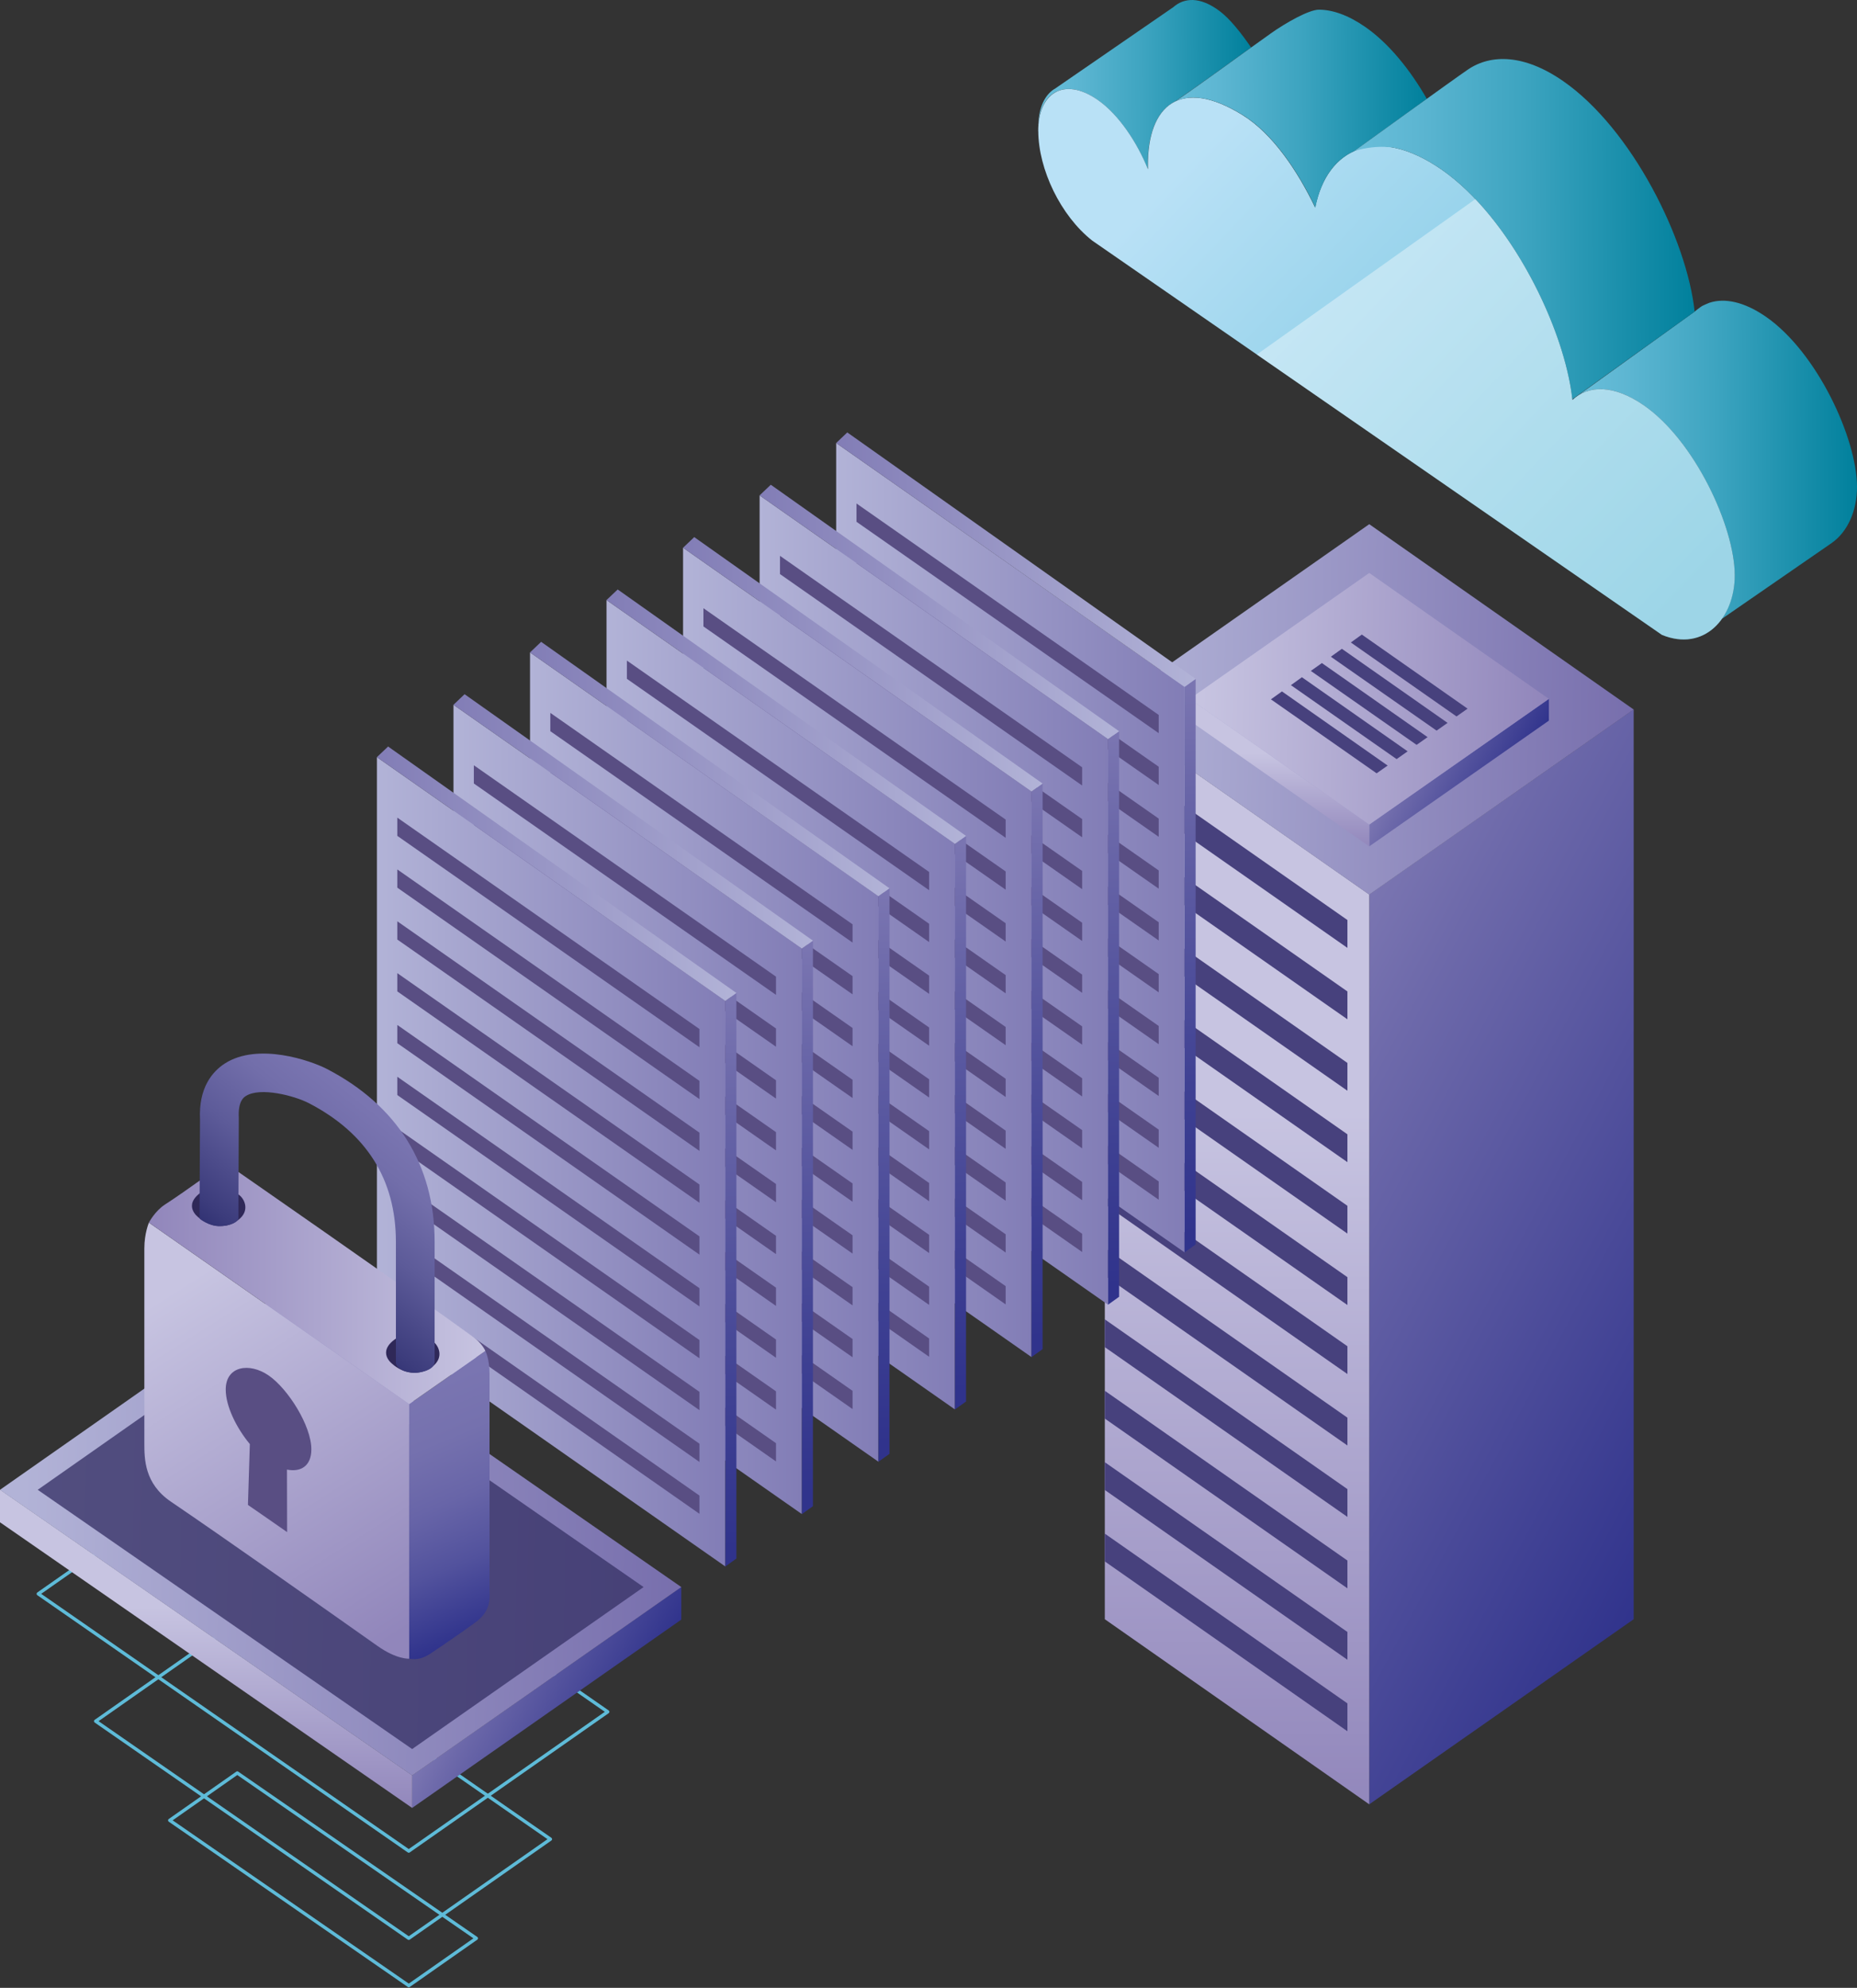 <svg width="384" height="411" viewBox="0 0 384 411" fill="none" xmlns="http://www.w3.org/2000/svg">
<rect x="0" y="0" width="384" height="411" fill="#333333" stroke="none"/>
<g clip-path="url(#clip0_1_136)">
<path d="M279.032 31.736C279.032 31.736 279.005 31.763 278.978 31.763C278.978 31.763 279.005 31.763 279.005 31.75C279.005 31.75 279.005 31.75 279.032 31.75V31.736Z" fill="url(#paint0_linear_1_136)"/>
<path d="M287.052 30.348C287.13 30.348 287.222 30.375 287.301 30.388C287.222 30.388 287.144 30.361 287.052 30.348Z" fill="url(#paint1_linear_1_136)"/>
<path d="M218.009 18.434L242.607 1.493C244.812 -0.458 248.12 -0.812 252.268 2.344C254.355 3.915 256.731 6.926 258.7 9.806C252.937 13.93 247.753 17.74 242.857 21.053C243.132 20.909 243.408 20.791 243.71 20.686C239.483 22.218 237.317 27.193 237.344 34.237C237.344 34.486 237.344 34.748 237.357 34.996C235.125 29.458 231.345 23.671 226.922 20.621C226.528 20.346 226.134 20.097 225.74 19.874C225.714 19.861 225.688 19.835 225.662 19.822C225.294 19.613 224.926 19.429 224.572 19.272C224.533 19.259 224.493 19.233 224.454 19.22C224.113 19.063 223.771 18.945 223.443 18.827C223.391 18.814 223.351 18.801 223.299 18.788C222.971 18.683 222.656 18.605 222.341 18.539C222.301 18.539 222.249 18.526 222.196 18.513C221.881 18.46 221.579 18.421 221.291 18.408C221.251 18.408 221.212 18.408 221.159 18.408C220.857 18.408 220.569 18.408 220.293 18.434C220.254 18.434 220.227 18.434 220.188 18.447C219.899 18.487 219.624 18.539 219.361 18.617C219.335 18.617 219.322 18.631 219.295 18.644C219.02 18.722 218.757 18.827 218.495 18.945C218.495 18.945 218.482 18.945 218.469 18.945C217.392 19.469 216.513 20.333 215.87 21.511C215.712 21.799 215.568 22.113 215.436 22.441V22.454C215.305 22.781 215.2 23.121 215.095 23.488C215.095 23.488 215.095 23.501 215.095 23.514C215.003 23.881 214.924 24.247 214.859 24.64C214.859 24.64 214.859 24.653 214.859 24.666C214.793 25.059 214.754 25.478 214.714 25.91C214.78 22.336 215.988 19.691 217.996 18.421L218.009 18.434Z" fill="url(#paint2_linear_1_136)"/>
<path d="M248.789 20.372C248.789 20.372 248.75 20.372 248.737 20.372C248.304 20.306 247.884 20.254 247.477 20.228C247.91 20.254 248.343 20.306 248.789 20.385V20.372Z" fill="url(#paint3_linear_1_136)"/>
<path d="M243.854 20.647C244.524 20.411 245.246 20.267 246.007 20.215C245.232 20.267 244.524 20.411 243.854 20.647Z" fill="url(#paint4_linear_1_136)"/>
<path d="M247.306 20.202C246.912 20.189 246.519 20.176 246.138 20.202C246.519 20.176 246.899 20.189 247.306 20.202Z" fill="url(#paint5_linear_1_136)"/>
<path d="M284.046 30.244C284.125 30.244 284.203 30.244 284.282 30.231C284.203 30.231 284.125 30.231 284.046 30.244Z" fill="url(#paint6_linear_1_136)"/>
<path d="M325.143 82.705C325.143 82.705 325.143 82.653 325.143 82.627L325.747 82.195C325.537 82.352 325.34 82.522 325.156 82.705H325.143Z" fill="url(#paint7_linear_1_136)"/>
<path d="M358.706 118.867C358.654 108.89 350.45 91.098 339.871 83.779C334.226 79.877 329.343 79.602 326.036 81.972L350.437 64.415C350.437 64.415 351.539 63.525 351.933 63.289C352.301 63.08 353.495 62.595 353.495 62.595C356.619 61.574 360.649 62.36 365.164 65.489C375.744 72.82 383.947 90.6 384 100.59C384.026 105.617 382.031 110.003 378.75 112.281L378.697 112.321C378.697 112.321 378.671 112.334 378.658 112.347L356.055 127.953C357.748 125.557 358.719 122.376 358.706 118.867Z" fill="url(#paint8_linear_1_136)"/>
<path d="M214.688 27.128C214.649 19.364 219.899 15.75 226.948 20.621C231.358 23.671 235.152 29.471 237.383 34.996C237.383 34.748 237.37 34.486 237.37 34.237C237.304 21.799 244.13 15.79 256.993 23.828C263.202 27.704 268.321 35.35 271.957 42.917C274.424 30.519 284.768 25.831 298.051 35.023C312.319 44.894 323.594 67.911 325.156 82.705C328.451 79.589 333.701 79.511 339.884 83.779C350.463 91.098 358.667 108.89 358.719 118.867C358.759 127.861 352.34 134.827 343.664 131.265L226.147 49.948L225.845 49.738C219.322 44.593 214.741 35.035 214.701 27.128H214.688Z" fill="url(#paint9_linear_1_136)"/>
<path d="M262.677 6.978C265.971 4.648 270.684 2.003 272.731 2.003C275.527 2.003 278.769 3.116 282.287 5.551C287.183 8.942 291.606 14.441 295.045 20.437C288.286 25.282 280.082 31.212 280.082 31.212C280.082 31.212 280.108 31.212 280.121 31.212C279.754 31.37 279.386 31.553 279.032 31.749C279.032 31.749 279.005 31.749 278.992 31.762C278.979 31.762 278.966 31.776 278.966 31.776C278.966 31.776 278.874 31.841 278.822 31.867C278.126 32.286 277.47 32.77 276.866 33.32C276.8 33.386 276.735 33.438 276.669 33.504C276.367 33.779 276.078 34.08 275.816 34.394C275.54 34.721 275.278 35.062 275.028 35.415C274.963 35.494 274.91 35.572 274.858 35.664C274.608 36.017 274.385 36.384 274.162 36.764C273.939 37.157 273.742 37.562 273.545 37.981C273.506 38.086 273.453 38.191 273.414 38.296C273.23 38.715 273.046 39.147 272.889 39.605C272.731 40.063 272.574 40.534 272.443 41.019C272.403 41.137 272.377 41.255 272.351 41.385C272.219 41.883 272.101 42.38 271.996 42.904C268.36 35.337 263.241 27.691 257.033 23.815C256.914 23.737 256.809 23.671 256.704 23.619C250.785 20.005 246.164 19.39 242.922 21.04C248.908 16.981 255.339 12.189 262.729 6.952L262.677 6.978Z" fill="url(#paint10_linear_1_136)"/>
<path d="M298.038 35.023C294.744 32.744 291.633 31.317 288.784 30.65C288.784 30.65 285.214 29.707 280.082 31.199C280.082 31.199 301.215 15.947 303.59 14.349C308.368 11.129 315.246 11.233 323.201 16.745C337.469 26.617 348.862 49.634 350.424 64.428L325.117 82.561C323.502 67.754 312.254 44.868 298.038 35.023Z" fill="url(#paint11_linear_1_136)"/>
<g style="mix-blend-mode:soft-light" opacity="0.39">
<path d="M305.087 41.163C315.903 52.553 323.857 70.451 325.156 82.705C328.451 79.589 333.701 79.511 339.884 83.779C350.463 91.098 358.667 108.89 358.719 118.867C358.759 127.861 352.34 134.827 343.664 131.265L259.894 73.305L305.087 41.163Z" fill="white"/>
</g>
<path d="M283.14 373.058L337.823 334.788V146.675L283.14 184.932V373.058Z" fill="url(#paint12_linear_1_136)"/>
<path d="M283.14 373.058L228.457 334.788V146.675L283.14 184.932V373.058Z" fill="url(#paint13_linear_1_136)"/>
<path d="M283.14 108.38L337.823 146.702L283.14 184.971L228.457 146.702L283.14 108.38Z" fill="url(#paint14_linear_1_136)"/>
<g style="mix-blend-mode:multiply">
<path d="M278.625 195.982L228.457 160.881V155.12L278.625 190.221V195.982Z" fill="#47417D"/>
<path d="M278.625 210.75L228.457 175.649V169.888L278.625 204.989V210.75Z" fill="#47417D"/>
<path d="M278.625 225.518L228.457 190.417V184.657L278.625 219.771V225.518Z" fill="#47417D"/>
<path d="M278.625 240.287L228.457 205.173V199.425L278.625 234.526V240.287Z" fill="#47417D"/>
<path d="M278.625 255.055L228.457 219.941V214.193L278.625 249.308V255.055Z" fill="#47417D"/>
<path d="M278.625 269.823L228.457 234.722V228.962L278.625 264.063V269.823Z" fill="#47417D"/>
</g>
<g style="mix-blend-mode:multiply">
<path d="M278.625 284.094L228.457 248.993V243.246L278.625 278.347V284.094Z" fill="#47417D"/>
<path d="M278.625 298.863L228.457 263.762V258.014L278.625 293.115V298.863Z" fill="#47417D"/>
<path d="M278.625 313.631L228.457 278.53V272.782L278.625 307.883V313.631Z" fill="#47417D"/>
<path d="M278.625 328.399L228.457 293.298V287.551L278.625 322.652V328.399Z" fill="#47417D"/>
<path d="M278.625 343.168L228.457 308.067V302.319L278.625 337.42V343.168Z" fill="#47417D"/>
<path d="M278.625 357.949L228.457 322.835V317.087L278.625 352.188V357.949Z" fill="#47417D"/>
</g>
<path d="M283.14 174.994L320.287 148.993V144.476L283.14 170.478V174.994Z" fill="url(#paint15_linear_1_136)"/>
<path d="M283.14 174.994L245.994 148.993V144.476L283.14 170.478V174.994Z" fill="url(#paint16_linear_1_136)"/>
<path d="M283.14 118.461L320.287 144.502L283.14 170.491L245.994 144.502L283.14 118.461Z" fill="url(#paint17_linear_1_136)"/>
<g style="mix-blend-mode:multiply">
<path d="M281.604 131.2L303.472 146.518L301.188 148.129L279.334 132.837L281.604 131.2Z" fill="#47417D"/>
<path d="M277.483 134.146L299.338 149.464L297.067 151.061L275.199 135.782L277.483 134.146Z" fill="#47417D"/>
<path d="M273.348 137.092V137.079V137.092L295.203 152.41L292.932 154.007L271.064 138.715L273.348 137.092Z" fill="#47417D"/>
<path d="M269.214 140.024L291.081 155.343L288.798 156.953L266.943 141.661L269.214 140.024Z" fill="#47417D"/>
<path d="M265.092 142.957L286.947 158.288L284.663 159.886L262.808 144.594L265.092 142.957Z" fill="#47417D"/>
</g>
<path d="M244.957 258.944L172.908 208.537V91.595L244.957 142.001V258.944Z" fill="url(#paint18_linear_1_136)"/>
<path d="M244.957 258.944L247.241 257.294V140.365L244.957 142.001V258.944Z" fill="url(#paint19_linear_1_136)"/>
<path d="M175.205 89.409L172.908 91.595L244.944 142.014L247.241 140.365L175.205 89.409Z" fill="url(#paint20_linear_1_136)"/>
<g style="mix-blend-mode:multiply">
<path d="M239.601 151.585L177.109 107.882V104.099L239.601 147.814V151.585Z" fill="#594E83"/>
<path d="M239.601 162.308L177.109 118.592V114.821L239.601 158.524V162.308Z" fill="#594E83"/>
<path d="M239.601 173.017L177.109 129.315V125.531L239.601 169.247V173.017Z" fill="#594E83"/>
<path d="M239.601 183.74L177.109 140.024V136.254L239.601 179.97V183.74Z" fill="#594E83"/>
<path d="M239.601 194.45L177.109 150.747V146.976L239.601 190.679V194.45Z" fill="#594E83"/>
<path d="M239.601 205.173L177.109 161.457V157.686L239.601 201.402V205.173Z" fill="#594E83"/>
<path d="M239.601 215.895L177.109 172.18V168.409L239.601 212.125V215.895Z" fill="#594E83"/>
<path d="M239.601 226.605L177.109 182.902V179.132L239.601 222.834V226.605Z" fill="#594E83"/>
<path d="M239.601 237.315L177.109 193.612V189.841L239.601 233.557V237.315Z" fill="#594E83"/>
<path d="M239.601 248.051L177.109 204.335V200.564L239.601 244.267V248.051Z" fill="#594E83"/>
</g>
<path d="M229.127 269.758L157.078 219.352V102.423L229.127 152.829V269.758Z" fill="url(#paint21_linear_1_136)"/>
<path d="M229.127 269.758L231.411 268.121V151.192L229.127 152.829V269.758Z" fill="url(#paint22_linear_1_136)"/>
<path d="M159.388 100.223L157.078 102.423L229.127 152.829L231.411 151.192L159.388 100.223Z" fill="url(#paint23_linear_1_136)"/>
<g style="mix-blend-mode:multiply">
<path d="M223.771 162.413L161.292 118.697V114.926L223.771 158.642V162.413Z" fill="#594E83"/>
<path d="M223.771 173.122L161.292 129.419V125.649L223.771 169.352V173.122Z" fill="#594E83"/>
<path d="M223.771 183.845L161.292 140.129V136.358L223.771 180.074V183.845Z" fill="#594E83"/>
<path d="M223.771 194.555L161.292 150.852V147.081L223.771 190.784V194.555Z" fill="#594E83"/>
<path d="M223.771 205.277L161.292 161.575V157.804L223.771 201.507V205.277Z" fill="#594E83"/>
<path d="M223.771 216L161.292 172.284V168.514L223.771 212.216V216Z" fill="#594E83"/>
<path d="M223.771 226.71L161.292 183.007V179.236L223.771 222.939V226.71Z" fill="#594E83"/>
<path d="M223.771 237.433L161.292 193.717V189.959L223.771 233.662V237.433Z" fill="#594E83"/>
<path d="M223.771 248.155L161.292 204.439V200.669L223.771 244.372V248.155Z" fill="#594E83"/>
<path d="M223.771 258.865L161.292 215.149V211.392L223.771 255.094V258.865Z" fill="#594E83"/>
</g>
<path d="M213.297 280.586L141.248 230.179V113.25L213.297 163.656V280.586Z" fill="url(#paint24_linear_1_136)"/>
<path d="M213.297 280.585L215.594 278.949V162.007L213.297 163.656V280.585Z" fill="url(#paint25_linear_1_136)"/>
<path d="M143.559 111.051L141.248 113.25L213.297 163.656L215.594 162.007L143.559 111.051Z" fill="url(#paint26_linear_1_136)"/>
<g style="mix-blend-mode:multiply">
<path d="M207.955 173.227L145.462 129.524V125.754L207.955 169.456V173.227Z" fill="#594E83"/>
<path d="M207.955 183.95L145.462 140.234V136.463L207.955 180.179V183.95Z" fill="#594E83"/>
<path d="M207.955 194.672L145.462 150.957V147.186L207.955 190.889V194.672Z" fill="#594E83"/>
<path d="M207.955 205.382L145.462 161.679V157.909L207.955 201.612V205.382Z" fill="#594E83"/>
<path d="M207.955 216.105L145.462 172.389V168.618L207.955 212.334V216.105Z" fill="#594E83"/>
<path d="M207.955 226.815L145.462 183.112V179.341L207.955 223.044V226.815Z" fill="#594E83"/>
<path d="M207.955 237.537L145.462 193.835V190.064L207.955 233.767V237.537Z" fill="#594E83"/>
<path d="M207.955 248.26L145.462 204.544V200.774L207.955 244.489V248.26Z" fill="#594E83"/>
<path d="M207.955 258.97L145.462 215.267V211.496L207.955 255.199V258.97Z" fill="#594E83"/>
<path d="M207.955 269.693L145.462 225.977V222.206L207.955 265.922V269.693Z" fill="#594E83"/>
</g>
<path d="M197.467 291.413L125.419 241.007V124.065L197.467 174.471V291.413Z" fill="url(#paint27_linear_1_136)"/>
<path d="M197.467 291.413L199.764 289.776V172.834L197.467 174.471V291.413Z" fill="url(#paint28_linear_1_136)"/>
<path d="M127.729 121.878L125.419 124.065L197.467 174.484L199.764 172.834L127.729 121.878Z" fill="url(#paint29_linear_1_136)"/>
<g style="mix-blend-mode:multiply">
<path d="M192.125 184.054L129.632 140.352V136.581L192.125 180.284V184.054Z" fill="#594E83"/>
<path d="M192.125 194.777L129.632 151.061V147.291L192.125 190.993V194.777Z" fill="#594E83"/>
<path d="M192.125 205.487L129.632 161.784V158.013L192.125 201.716V205.487Z" fill="#594E83"/>
<path d="M192.125 216.21L129.632 172.507V168.723L192.125 212.439V216.21Z" fill="#594E83"/>
<path d="M192.125 226.919L129.632 183.217V179.446L192.125 223.149V226.919Z" fill="#594E83"/>
<path d="M192.125 237.642L129.632 193.939V190.156L192.125 233.871V237.642Z" fill="#594E83"/>
<path d="M192.125 248.365L129.632 204.649V200.878L192.125 244.594V248.365Z" fill="#594E83"/>
<path d="M192.125 259.075L129.632 215.372V211.601L192.125 255.304V259.075Z" fill="#594E83"/>
<path d="M192.125 269.797L129.632 226.095V222.324L192.125 266.027V269.797Z" fill="#594E83"/>
<path d="M192.125 280.52L129.632 236.804V233.034L192.125 276.736V280.52Z" fill="#594E83"/>
</g>
<path d="M181.65 302.227L109.602 251.834V134.892L181.65 185.298V302.227Z" fill="url(#paint30_linear_1_136)"/>
<path d="M181.65 302.227L183.934 300.591V183.662L181.65 185.298V302.227Z" fill="url(#paint31_linear_1_136)"/>
<path d="M111.899 132.706L109.602 134.892L181.637 185.311L183.934 183.662L111.899 132.706Z" fill="url(#paint32_linear_1_136)"/>
<g style="mix-blend-mode:multiply">
<path d="M176.295 194.882L113.802 151.179V147.395L176.295 191.111V194.882Z" fill="#594E83"/>
<path d="M176.295 205.592L113.802 161.889V158.118L176.295 201.821V205.592Z" fill="#594E83"/>
<path d="M176.295 216.314L113.802 172.612V168.828L176.295 212.544V216.314Z" fill="#594E83"/>
<path d="M176.295 227.024L113.802 183.321V179.551L176.295 223.253V227.024Z" fill="#594E83"/>
<path d="M176.295 237.747L113.802 194.044V190.273L176.295 233.976V237.747Z" fill="#594E83"/>
<path d="M176.295 248.47L113.802 204.754V200.983L176.295 244.686V248.47Z" fill="#594E83"/>
<path d="M176.295 259.192L113.802 215.476V211.706L176.295 255.409V259.192Z" fill="#594E83"/>
<path d="M176.295 269.902L113.802 226.199V222.429L176.295 266.131V269.902Z" fill="#594E83"/>
<path d="M176.295 280.625L113.802 236.909V233.138L176.295 276.854V280.625Z" fill="#594E83"/>
<path d="M176.295 291.334L113.802 247.632V243.861L176.295 287.564V291.334Z" fill="#594E83"/>
</g>
<path d="M165.82 313.055L93.772 262.649V145.72L165.82 196.126V313.055Z" fill="url(#paint33_linear_1_136)"/>
<path d="M165.82 313.055L168.104 311.418V194.489L165.82 196.126V313.055Z" fill="url(#paint34_linear_1_136)"/>
<path d="M96.069 143.533L93.772 145.72L165.807 196.126L168.104 194.489L96.069 143.533Z" fill="url(#paint35_linear_1_136)"/>
<g style="mix-blend-mode:multiply">
<path d="M160.465 205.696L97.985 161.994V158.223L160.465 201.926V205.696Z" fill="#594E83"/>
<path d="M160.465 216.419L97.985 172.716V168.933L160.465 212.648V216.419Z" fill="#594E83"/>
<path d="M160.465 227.142L97.985 183.426V179.655L160.465 223.358V227.142Z" fill="#594E83"/>
<path d="M160.465 237.852L97.985 194.149V190.378L160.465 234.081V237.852Z" fill="#594E83"/>
<path d="M160.465 248.574L97.985 204.858V201.088L160.465 244.804V248.574Z" fill="#594E83"/>
<path d="M160.465 259.297L97.985 215.581V211.811L160.465 255.513V259.297Z" fill="#594E83"/>
<path d="M160.465 270.007L97.985 226.304V222.533L160.465 266.236V270.007Z" fill="#594E83"/>
<path d="M160.465 280.73L97.985 237.027V233.243L160.465 276.959V280.73Z" fill="#594E83"/>
<path d="M160.465 291.452L97.985 247.736V243.966L160.465 287.669V291.452Z" fill="#594E83"/>
<path d="M160.465 302.162L97.985 258.446V254.675L160.465 298.391V302.162Z" fill="#594E83"/>
</g>
<path d="M149.99 323.882L77.942 273.476V156.547L149.99 206.953V323.882Z" fill="url(#paint36_linear_1_136)"/>
<path d="M149.99 323.882L152.274 322.246V205.304L149.99 206.953V323.882Z" fill="url(#paint37_linear_1_136)"/>
<path d="M80.252 154.348L77.942 156.547L149.977 206.953L152.274 205.304L80.252 154.348Z" fill="url(#paint38_linear_1_136)"/>
<g style="mix-blend-mode:multiply">
<path d="M144.635 216.524L82.155 172.821V169.05L144.635 212.753V216.524Z" fill="#594E83"/>
<path d="M144.635 227.247L82.155 183.531V179.76L144.635 223.476V227.247Z" fill="#594E83"/>
<path d="M144.635 237.956L82.155 194.254V190.483L144.635 234.186V237.956Z" fill="#594E83"/>
<path d="M144.635 248.679L82.155 204.976V201.206L144.635 244.908V248.679Z" fill="#594E83"/>
<path d="M144.635 259.402L82.155 215.686V211.915L144.635 255.631V259.402Z" fill="#594E83"/>
<path d="M144.635 270.111L82.155 226.409V222.625L144.635 266.341V270.111Z" fill="#594E83"/>
<path d="M144.635 280.834L82.155 237.131V233.348L144.635 277.064V280.834Z" fill="#594E83"/>
<path d="M144.635 291.557L82.155 247.841V244.071L144.635 287.773V291.557Z" fill="#594E83"/>
<path d="M144.635 302.267L82.155 258.564V254.793L144.635 298.496V302.267Z" fill="#594E83"/>
<path d="M144.635 312.989L82.155 269.274V265.503L144.635 309.219V312.989Z" fill="#594E83"/>
</g>
<path d="M49.065 300.696L125.668 353.93L84.531 382.72H84.518L7.915 329.538L49.065 300.696Z" stroke="#5EBBD8" stroke-width="0.69" stroke-linecap="round" stroke-linejoin="round"/>
<path d="M49.065 335.338L113.815 380.259L84.531 400.749H84.518L19.781 355.867L49.065 335.338Z" stroke="#5EBBD8" stroke-width="0.69" stroke-linecap="round" stroke-linejoin="round"/>
<path d="M49.065 366.577L98.497 400.762L84.531 410.542L35.099 376.37L49.065 366.577Z" stroke="#5EBBD8" stroke-width="0.69" stroke-linecap="round" stroke-linejoin="round"/>
<path d="M85.227 373.804L140.881 334.867V328.111L85.227 367.061V373.804Z" fill="url(#paint39_linear_1_136)"/>
<path d="M85.227 373.804L6.86646e-05 314.744V307.988L85.227 367.061V373.804Z" fill="url(#paint40_linear_1_136)"/>
<path d="M55.667 269.012L140.881 328.137L85.227 367.088L4.57764e-05 308.027L55.667 269.012Z" fill="url(#paint41_linear_1_136)"/>
<g style="mix-blend-mode:multiply" opacity="0.8">
<path d="M55.667 274.471L133.084 328.137L85.227 361.628L7.797 308.027L55.667 274.471Z" fill="#3A3469"/>
</g>
<path d="M78.099 340.34C67.349 332.746 46.046 317.742 35.335 310.476C29.848 306.744 29.848 301.638 29.848 298.313V258.119C29.848 254.963 30.794 252.79 30.794 252.79C42.515 260.999 84.623 290.326 84.623 290.326V342.945C84.623 342.945 82.09 343.155 78.099 340.34Z" fill="url(#paint42_linear_1_136)"/>
<path d="M88.823 342.016C91.803 340.039 95.741 337.315 98.34 335.417C101.766 332.903 101.227 330.141 101.227 328.203V284.186C101.227 280.821 100.361 279.329 100.361 279.329L84.623 290.313V342.932C84.623 342.932 86.5 343.547 88.823 342.002V342.016Z" fill="url(#paint43_linear_1_136)"/>
<path d="M46.479 240.365C46.479 240.365 38.38 246.296 34.114 249.046C32.027 250.394 30.794 252.777 30.794 252.777C44.195 262.164 84.61 290.313 84.61 290.313C84.61 290.313 97.618 281.227 100.361 279.316C100.361 279.316 99.784 277.81 97.736 276.33C84.702 266.878 46.479 240.352 46.479 240.352V240.365Z" fill="url(#paint44_linear_1_136)"/>
<g style="mix-blend-mode:multiply">
<path d="M64.383 299.661C64.383 294.791 59.566 287.158 55.562 284.395C51.559 281.633 46.676 282.432 46.676 287.302C46.676 290.758 48.894 295.236 51.664 298.575C51.506 303.602 51.428 306.116 51.27 311.156C54.433 313.343 56.074 314.469 59.369 316.773L59.342 303.851C62.191 304.414 64.383 303.118 64.383 299.661Z" fill="#594E83"/>
</g>
<g style="mix-blend-mode:multiply">
<path d="M48.579 246.466C49.301 246.925 48.789 246.597 49.432 247.056C50.482 247.802 51.887 250.342 49.144 252.332C47.91 253.235 46.768 253.471 45.691 253.497C42.987 253.589 41.032 251.703 41.032 251.703C41.032 251.703 37.619 249.255 41.675 246.453C44.353 244.607 46.978 245.432 48.566 246.453L48.579 246.466Z" fill="#2F2858"/>
</g>
<g style="mix-blend-mode:multiply">
<path d="M88.718 276.789C89.44 277.247 88.928 276.92 89.572 277.378C90.622 278.124 92.013 280.664 89.283 282.667C88.049 283.571 86.907 283.793 85.831 283.832C83.127 283.924 81.171 282.039 81.171 282.039C81.171 282.039 77.758 279.604 81.827 276.789C84.492 274.943 87.13 275.767 88.705 276.789H88.718Z" fill="#2F2858"/>
</g>
<path d="M85.883 283.832C83.665 283.832 81.867 282.89 81.867 281.685V256.718C81.854 243.887 75.789 234.264 63.858 228.085C60.891 226.553 53.803 224.694 50.824 226.618C50.417 226.88 49.183 227.679 49.38 231.174C49.38 231.253 49.38 231.345 49.38 231.423C49.354 237.315 49.327 243.193 49.301 249.072V251.834C49.301 252.646 47.673 253.51 45.258 253.51C43.342 253.51 41.268 252.07 41.268 251.887V249.033C41.307 243.193 41.334 237.341 41.36 231.502C41.032 224.851 43.959 221.538 46.466 219.902C53.357 215.463 64.265 219.299 67.546 220.988C82.155 228.543 89.874 240.902 89.874 256.718V281.515C89.887 283.649 85.883 283.846 85.883 283.846V283.832Z" fill="url(#paint45_linear_1_136)"/>
</g>
<defs>
<linearGradient id="paint0_linear_1_136" x1="279.035" y1="31.759" x2="278.968" y2="31.759" gradientUnits="userSpaceOnUse">
<stop stop-color="#30338C"/>
<stop offset="0.84" stop-color="#6D69AA"/>
<stop offset="1" stop-color="#7A75B1"/>
</linearGradient>
<linearGradient id="paint1_linear_1_136" x1="287.297" y1="30.367" x2="287.061" y2="30.368" gradientUnits="userSpaceOnUse">
<stop stop-color="#30338C"/>
<stop offset="0.84" stop-color="#6D69AA"/>
<stop offset="1" stop-color="#7A75B1"/>
</linearGradient>
<linearGradient id="paint2_linear_1_136" x1="258.745" y1="17.424" x2="214.682" y2="17.655" gradientUnits="userSpaceOnUse">
<stop stop-color="#00809C"/>
<stop offset="0.07" stop-color="#0985A1"/>
<stop offset="0.5" stop-color="#3DA4C0"/>
<stop offset="0.82" stop-color="#5DB6D2"/>
<stop offset="1" stop-color="#69BEDA"/>
</linearGradient>
<linearGradient id="paint3_linear_1_136" x1="248.785" y1="20.303" x2="247.472" y2="20.31" gradientUnits="userSpaceOnUse">
<stop stop-color="#30338C"/>
<stop offset="0.84" stop-color="#6D69AA"/>
<stop offset="1" stop-color="#7A75B1"/>
</linearGradient>
<linearGradient id="paint4_linear_1_136" x1="246.016" y1="20.436" x2="243.85" y2="20.447" gradientUnits="userSpaceOnUse">
<stop stop-color="#30338C"/>
<stop offset="0.84" stop-color="#6D69AA"/>
<stop offset="1" stop-color="#7A75B1"/>
</linearGradient>
<linearGradient id="paint5_linear_1_136" x1="247.301" y1="20.206" x2="246.133" y2="20.213" gradientUnits="userSpaceOnUse">
<stop stop-color="#30338C"/>
<stop offset="0.84" stop-color="#6D69AA"/>
<stop offset="1" stop-color="#7A75B1"/>
</linearGradient>
<linearGradient id="paint6_linear_1_136" x1="284.277" y1="30.252" x2="284.054" y2="30.253" gradientUnits="userSpaceOnUse">
<stop stop-color="#30338C"/>
<stop offset="0.84" stop-color="#6D69AA"/>
<stop offset="1" stop-color="#7A75B1"/>
</linearGradient>
<linearGradient id="paint7_linear_1_136" x1="325.741" y1="82.458" x2="325.138" y2="82.462" gradientUnits="userSpaceOnUse">
<stop stop-color="#30338C"/>
<stop offset="0.84" stop-color="#6D69AA"/>
<stop offset="1" stop-color="#7A75B1"/>
</linearGradient>
<linearGradient id="paint8_linear_1_136" x1="383.969" y1="94.92" x2="326.11" y2="95.223" gradientUnits="userSpaceOnUse">
<stop stop-color="#00809C"/>
<stop offset="0.07" stop-color="#0985A1"/>
<stop offset="0.5" stop-color="#3DA4C0"/>
<stop offset="0.82" stop-color="#5DB6D2"/>
<stop offset="1" stop-color="#69BEDA"/>
</linearGradient>
<linearGradient id="paint9_linear_1_136" x1="348.166" y1="123.544" x2="249.192" y2="29.634" gradientUnits="userSpaceOnUse">
<stop stop-color="#5EBBD8"/>
<stop offset="1" stop-color="#B9E1F6"/>
</linearGradient>
<linearGradient id="paint10_linear_1_136" x1="295.065" y1="22.34" x2="242.877" y2="22.614" gradientUnits="userSpaceOnUse">
<stop stop-color="#00809C"/>
<stop offset="0.07" stop-color="#0985A1"/>
<stop offset="0.5" stop-color="#3DA4C0"/>
<stop offset="0.82" stop-color="#5DB6D2"/>
<stop offset="1" stop-color="#69BEDA"/>
</linearGradient>
<linearGradient id="paint11_linear_1_136" x1="350.352" y1="47.215" x2="280.168" y2="47.584" gradientUnits="userSpaceOnUse">
<stop stop-color="#00809C"/>
<stop offset="0.07" stop-color="#0985A1"/>
<stop offset="0.5" stop-color="#3DA4C0"/>
<stop offset="0.82" stop-color="#5DB6D2"/>
<stop offset="1" stop-color="#69BEDA"/>
</linearGradient>
<linearGradient id="paint12_linear_1_136" x1="363.773" y1="288.245" x2="258.517" y2="231.907" gradientUnits="userSpaceOnUse">
<stop stop-color="#30338C"/>
<stop offset="0.84" stop-color="#6D69AA"/>
<stop offset="1" stop-color="#7A75B1"/>
</linearGradient>
<linearGradient id="paint13_linear_1_136" x1="255.799" y1="375.991" x2="255.799" y2="229.944" gradientUnits="userSpaceOnUse">
<stop stop-color="#9186BB"/>
<stop offset="1" stop-color="#C7C4E1"/>
</linearGradient>
<linearGradient id="paint14_linear_1_136" x1="336.825" y1="147.932" x2="232.199" y2="145.458" gradientUnits="userSpaceOnUse">
<stop stop-color="#786FAD"/>
<stop offset="1" stop-color="#B2B3D7"/>
</linearGradient>
<linearGradient id="paint15_linear_1_136" x1="311.847" y1="165.136" x2="291.826" y2="154.423" gradientUnits="userSpaceOnUse">
<stop stop-color="#30338C"/>
<stop offset="0.84" stop-color="#6D69AA"/>
<stop offset="1" stop-color="#7A75B1"/>
</linearGradient>
<linearGradient id="paint16_linear_1_136" x1="264.567" y1="175.387" x2="264.567" y2="155.709" gradientUnits="userSpaceOnUse">
<stop stop-color="#9186BB"/>
<stop offset="1" stop-color="#C7C4E1"/>
</linearGradient>
<linearGradient id="paint17_linear_1_136" x1="319.617" y1="145.34" x2="248.527" y2="143.656" gradientUnits="userSpaceOnUse">
<stop stop-color="#9186BB"/>
<stop offset="1" stop-color="#C7C4E1"/>
</linearGradient>
<linearGradient id="paint18_linear_1_136" x1="244.957" y1="175.269" x2="172.908" y2="175.269" gradientUnits="userSpaceOnUse">
<stop stop-color="#827DB6"/>
<stop offset="1" stop-color="#B2B3D7"/>
</linearGradient>
<linearGradient id="paint19_linear_1_136" x1="249.209" y1="254.872" x2="242.889" y2="142.104" gradientUnits="userSpaceOnUse">
<stop stop-color="#30338C"/>
<stop offset="0.27" stop-color="#3F4193"/>
<stop offset="0.81" stop-color="#6966A8"/>
<stop offset="1" stop-color="#7A75B1"/>
</linearGradient>
<linearGradient id="paint20_linear_1_136" x1="247.241" y1="115.712" x2="172.908" y2="115.712" gradientUnits="userSpaceOnUse">
<stop stop-color="#B2B3D7"/>
<stop offset="1" stop-color="#827DB6"/>
</linearGradient>
<linearGradient id="paint21_linear_1_136" x1="229.127" y1="186.097" x2="157.078" y2="186.097" gradientUnits="userSpaceOnUse">
<stop stop-color="#827DB6"/>
<stop offset="1" stop-color="#B2B3D7"/>
</linearGradient>
<linearGradient id="paint22_linear_1_136" x1="233.38" y1="265.699" x2="227.059" y2="152.932" gradientUnits="userSpaceOnUse">
<stop stop-color="#30338C"/>
<stop offset="0.27" stop-color="#3F4193"/>
<stop offset="0.81" stop-color="#6966A8"/>
<stop offset="1" stop-color="#7A75B1"/>
</linearGradient>
<linearGradient id="paint23_linear_1_136" x1="231.411" y1="126.526" x2="157.078" y2="126.526" gradientUnits="userSpaceOnUse">
<stop stop-color="#B2B3D7"/>
<stop offset="1" stop-color="#827DB6"/>
</linearGradient>
<linearGradient id="paint24_linear_1_136" x1="213.297" y1="196.911" x2="141.248" y2="196.911" gradientUnits="userSpaceOnUse">
<stop stop-color="#827DB6"/>
<stop offset="1" stop-color="#B2B3D7"/>
</linearGradient>
<linearGradient id="paint25_linear_1_136" x1="217.55" y1="276.527" x2="211.242" y2="163.759" gradientUnits="userSpaceOnUse">
<stop stop-color="#30338C"/>
<stop offset="0.27" stop-color="#3F4193"/>
<stop offset="0.81" stop-color="#6966A8"/>
<stop offset="1" stop-color="#7A75B1"/>
</linearGradient>
<linearGradient id="paint26_linear_1_136" x1="215.594" y1="137.353" x2="141.248" y2="137.353" gradientUnits="userSpaceOnUse">
<stop stop-color="#B2B3D7"/>
<stop offset="1" stop-color="#827DB6"/>
</linearGradient>
<linearGradient id="paint27_linear_1_136" x1="197.467" y1="207.739" x2="125.419" y2="207.739" gradientUnits="userSpaceOnUse">
<stop stop-color="#827DB6"/>
<stop offset="1" stop-color="#B2B3D7"/>
</linearGradient>
<linearGradient id="paint28_linear_1_136" x1="201.72" y1="287.341" x2="195.412" y2="174.574" gradientUnits="userSpaceOnUse">
<stop stop-color="#30338C"/>
<stop offset="0.27" stop-color="#3F4193"/>
<stop offset="0.81" stop-color="#6966A8"/>
<stop offset="1" stop-color="#7A75B1"/>
</linearGradient>
<linearGradient id="paint29_linear_1_136" x1="199.764" y1="148.181" x2="125.419" y2="148.181" gradientUnits="userSpaceOnUse">
<stop stop-color="#B2B3D7"/>
<stop offset="1" stop-color="#827DB6"/>
</linearGradient>
<linearGradient id="paint30_linear_1_136" x1="181.65" y1="218.566" x2="109.602" y2="218.566" gradientUnits="userSpaceOnUse">
<stop stop-color="#827DB6"/>
<stop offset="1" stop-color="#B2B3D7"/>
</linearGradient>
<linearGradient id="paint31_linear_1_136" x1="185.903" y1="298.169" x2="179.582" y2="185.401" gradientUnits="userSpaceOnUse">
<stop stop-color="#30338C"/>
<stop offset="0.27" stop-color="#3F4193"/>
<stop offset="0.81" stop-color="#6966A8"/>
<stop offset="1" stop-color="#7A75B1"/>
</linearGradient>
<linearGradient id="paint32_linear_1_136" x1="183.934" y1="159.008" x2="109.602" y2="159.008" gradientUnits="userSpaceOnUse">
<stop stop-color="#B2B3D7"/>
<stop offset="1" stop-color="#827DB6"/>
</linearGradient>
<linearGradient id="paint33_linear_1_136" x1="165.82" y1="229.394" x2="93.772" y2="229.394" gradientUnits="userSpaceOnUse">
<stop stop-color="#827DB6"/>
<stop offset="1" stop-color="#B2B3D7"/>
</linearGradient>
<linearGradient id="paint34_linear_1_136" x1="170.073" y1="308.996" x2="163.752" y2="196.229" gradientUnits="userSpaceOnUse">
<stop stop-color="#30338C"/>
<stop offset="0.27" stop-color="#3F4193"/>
<stop offset="0.81" stop-color="#6966A8"/>
<stop offset="1" stop-color="#7A75B1"/>
</linearGradient>
<linearGradient id="paint35_linear_1_136" x1="168.104" y1="169.823" x2="93.772" y2="169.823" gradientUnits="userSpaceOnUse">
<stop stop-color="#B2B3D7"/>
<stop offset="1" stop-color="#827DB6"/>
</linearGradient>
<linearGradient id="paint36_linear_1_136" x1="149.99" y1="240.208" x2="77.942" y2="240.208" gradientUnits="userSpaceOnUse">
<stop stop-color="#827DB6"/>
<stop offset="1" stop-color="#B2B3D7"/>
</linearGradient>
<linearGradient id="paint37_linear_1_136" x1="154.243" y1="319.824" x2="147.922" y2="207.043" gradientUnits="userSpaceOnUse">
<stop stop-color="#30338C"/>
<stop offset="0.27" stop-color="#3F4193"/>
<stop offset="0.81" stop-color="#6966A8"/>
<stop offset="1" stop-color="#7A75B1"/>
</linearGradient>
<linearGradient id="paint38_linear_1_136" x1="152.274" y1="180.65" x2="77.942" y2="180.65" gradientUnits="userSpaceOnUse">
<stop stop-color="#B2B3D7"/>
<stop offset="1" stop-color="#827DB6"/>
</linearGradient>
<linearGradient id="paint39_linear_1_136" x1="128.241" y1="359.036" x2="98.256" y2="342.986" gradientUnits="userSpaceOnUse">
<stop stop-color="#30338C"/>
<stop offset="0.84" stop-color="#6D69AA"/>
<stop offset="1" stop-color="#7A75B1"/>
</linearGradient>
<linearGradient id="paint40_linear_1_136" x1="42.607" y1="374.655" x2="42.607" y2="332.196" gradientUnits="userSpaceOnUse">
<stop stop-color="#9186BB"/>
<stop offset="1" stop-color="#C7C4E1"/>
</linearGradient>
<linearGradient id="paint41_linear_1_136" x1="139.831" y1="319.68" x2="4.595" y2="316.495" gradientUnits="userSpaceOnUse">
<stop stop-color="#786FAD"/>
<stop offset="1" stop-color="#B2B3D7"/>
</linearGradient>
<linearGradient id="paint42_linear_1_136" x1="82.93" y1="337.472" x2="37.47" y2="265.673" gradientUnits="userSpaceOnUse">
<stop stop-color="#9186BB"/>
<stop offset="1" stop-color="#C7C4E1"/>
</linearGradient>
<linearGradient id="paint43_linear_1_136" x1="103.078" y1="335.875" x2="83.134" y2="289.007" gradientUnits="userSpaceOnUse">
<stop stop-color="#30338C"/>
<stop offset="0.04" stop-color="#34378E"/>
<stop offset="0.29" stop-color="#52529D"/>
<stop offset="0.54" stop-color="#6865A8"/>
<stop offset="0.78" stop-color="#7571AE"/>
<stop offset="1" stop-color="#7A75B1"/>
</linearGradient>
<linearGradient id="paint44_linear_1_136" x1="100.361" y1="265.346" x2="30.794" y2="265.346" gradientUnits="userSpaceOnUse">
<stop stop-color="#C7C4E1"/>
<stop offset="1" stop-color="#9186BB"/>
</linearGradient>
<linearGradient id="paint45_linear_1_136" x1="50.811" y1="272.167" x2="81.875" y2="233.244" gradientUnits="userSpaceOnUse">
<stop stop-color="#181B5E"/>
<stop offset="0.27" stop-color="#3C3C7C"/>
<stop offset="0.58" stop-color="#5D5B99"/>
<stop offset="0.83" stop-color="#726EAA"/>
<stop offset="1" stop-color="#7A75B1"/>
</linearGradient>
<clipPath id="clip0_1_136">
<rect width="384" height="411" fill="white" transform="matrix(-1 0 0 1 384 0)"/>
</clipPath>
</defs>
</svg>
